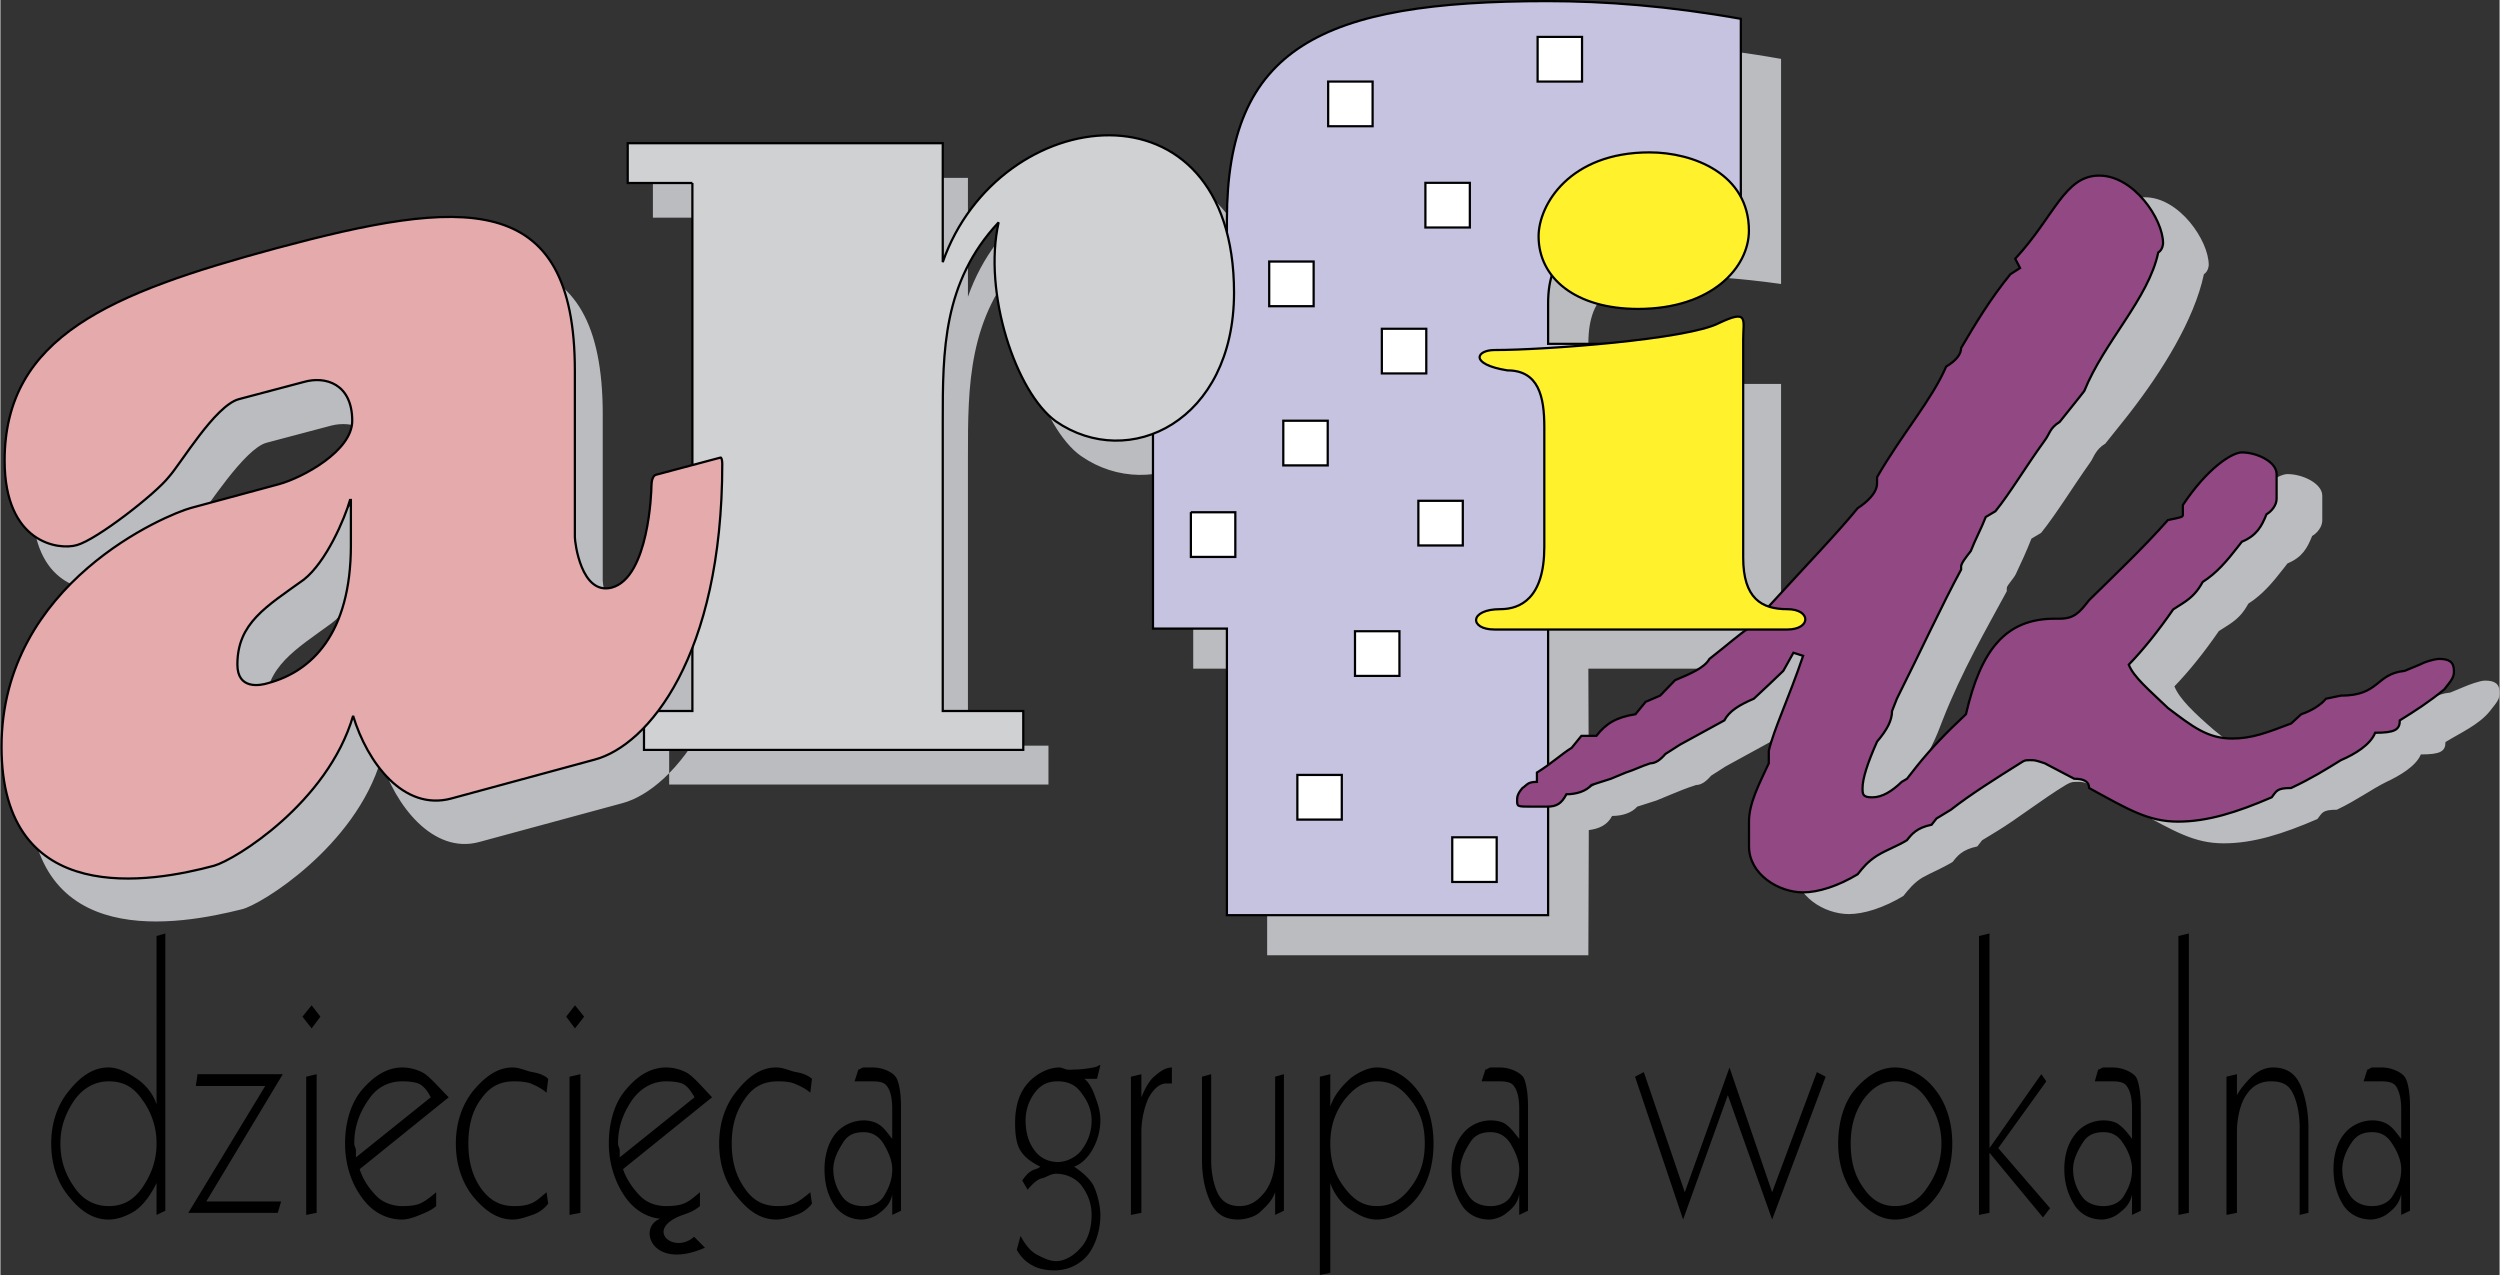 <svg xmlns="http://www.w3.org/2000/svg" width="2500" height="1275" viewBox="0 0 240.365 122.627"><rect x="0" y="0" width="240.365" height="122.627" fill="#333333" stroke="none"/><g fill-rule="evenodd" clip-rule="evenodd"><path d="M152.767 75.839l-.042-11.525h18.535v-27.39h-18.535v-3.871c0-4.976 2.623-6.507 8.633-6.507 2.369 0 5.67.17 9.902.766V5.665c-6.94-1.233-13.077-1.701-18.62-1.701-21.752 0-30.808 4.465-30.808 21.052v11.908h-7.11v27.389h7.11v27.56h30.893l.042-12.036c.974-.127 1.777-.468 2.243-1.361.973 0 1.904-.297 2.412-.893l1.861-.596 1.439-.596c.719-.297 1.438-.595 2.369-.893.466 0 .932-.298 1.439-.893l.931-.596.466-.298 4.273-2.339c.466-.894 1.439-1.488 2.836-2.084.973-.894 1.904-1.787 2.835-2.68l.974-1.744.931.298c-1.396 4.126-3.301 7.061-3.301 9.144v1.191c-.974 2.084-1.904 3.87-1.904 5.614V83.492c0 2.679 2.835 4.422 5.205 4.422 1.439 0 3.344-.595 5.248-1.743.465-.595 1.058-1.318 1.861-1.786.847-.468 1.904-.893 2.878-1.488.466-.596.931-1.191 2.37-1.489l.466-.595 1.396-.851c1.905-1.148 4.401-3.105 6.645-4.466.339-.17.466-.298.974-.298.465 0 .677-.042 1.396.298l2.835 1.488c.974 0 1.438.298 1.438.894 3.809 2.084 5.713 3.232 8.549 3.232 2.835 0 5.671-.894 9.014-2.34.466-.595.466-.893 1.862-.893 1.904-.894 3.385-1.999 4.781-2.68 1.186-.553 2.836-1.488 3.302-2.637 1.904 0 2.369-.298 2.369-1.19 1.439-.894 3.217-1.659 4.274-2.978l.466-.596c.465-.595.465-.893.465-1.19 0-.851-.465-1.148-1.396-1.148-.508 0-1.607.426-1.904.553l-1.438.596c-2.835.298-2.37 2.382-6.137 2.382l-1.438.298c-.466.596-1.438 1.19-2.37 1.488l-.973.893c-2.37.894-3.767 1.446-5.671 1.446-2.37 0-4.021-1.148-6.179-2.935-1.819-1.573-3.301-2.977-3.767-4.168 1.396-1.445 2.836-3.232 4.274-5.316l.931-.595c.932-.596 1.439-1.191 1.904-2.042 1.397-.893 2.37-2.084 3.302-3.275l.465-.596c1.439-.595 1.904-1.488 2.37-2.637.508-.298.974-.893.974-1.488V47.68c0-1.191-1.904-2.084-3.344-2.084-.931 0-3.301 1.489-5.671 5.061v.893c0 .255 0 .255-1.438.553-2.37 2.68-5.417 5.401-7.575 7.698-.889.978-1.438 1.787-2.835 1.787h-.466c-4.739 0-7.109 2.978-8.548 9.187-1.904 1.786-3.344 3.232-4.74 5.019l-.931 1.19-.508.298c-1.016.596-1.862 1.488-2.836 1.488-.931 0-.931-.298-.931-.893 0-.894.339-2.637 1.396-4.466.635-1.19 1.186-2.297 1.438-2.935l.466-1.19c1.862-4.764 4.274-8.89 6.179-12.419v-.298c0-.298.72-.936.932-1.488.465-.979.973-2.084 1.438-3.275l.931-.553c1.439-1.786 2.963-4.295 4.74-6.805.338-.468.465-1.19 1.438-1.786l1.904-2.382.466-.595c3.004-3.87 6.178-8.889 7.109-13.312.465-.298.465-.893.465-.893 0-2.339-2.835-6.507-6.136-6.507-3.343 0-4.274 3.871-8.083 7.996l.466.893-.931.596c-1.904 2.339-3.344 4.721-4.74 7.103 0 .595-.465 1.191-1.438 1.786-1.396 3.232-4.274 6.507-6.645 10.632v.595c0 .893-.931 1.787-1.861 2.382-1.904 2.339-5.967 4.678-8.549 9.441l-.974 1.787-.931.298c-.931.595-1.904 1.488-3.809 2.977-.466.851-1.862 1.446-3.301 2.041l-1.438 1.489-1.396.595-.974 1.191c-1.862.298-2.835.893-3.767 2.084h-1.438l-.932 1.148c-.97.599-1.309.981-2.747 1.832zM68.975 20.933h-6.22v-3.828h30.3v11.441c5.375-15.396 28.016-18.118 28.016 2.935 0 12.376-10.284 17.139-17.14 12.376-3.766-2.637-7.024-12.376-5.501-19.138-5.375 5.741-5.375 12.418-5.375 19.138v27.857h7.744v3.742H64.32v-3.742h4.655V20.933zM57.93 39.859c0-17.607-11.003-16.459-28.776-11.781-15.742 4.168-26.069 8.464-26.069 20.414 0 7.911 5.29 8.506 6.94 8.123 1.777-.383 7.66-5.104 8.845-6.549.973-1.191 4.613-6.933 6.729-7.485l6.263-1.659c1.904-.468 4.655.17 4.655 3.743 0 2.892-4.909 5.529-7.024 6.082l-8.506 2.296c-2.032.51-18.197 7.145-18.197 22.967 0 15.65 14.515 12.929 20.439 11.44 1.82-.426 10.918-6.04 13.373-14.418 1.354 4.466 5.036 9.145 9.437 7.953l13.796-3.742c4.909-1.318 12.272-9.91 12.272-28.454 0-.34-.169-.595-.169-.595l-6.221 1.658c-.127 0-.423.596-.423 1.106 0 .468-.338 8.931-3.809 9.739-2.793.681-3.555-4.38-3.555-4.848v-15.99zM36.39 56.615c0 8.549-3.936 12.292-7.956 13.271-.677.127-2.962.637-2.962-1.787 0-3.998 2.962-5.656 6.39-8.166 2.074-1.531 3.936-5.869 4.443-7.655h.084v4.337h.001z" fill="#bbbcbf"/><path d="M10.393 104.001c-1.206 0-2.372.565-3.256 1.777-.764 1.132-1.367 2.425-1.367 4.203 0 1.777.562 3.11 1.367 4.242.844 1.252 2.05 1.777 3.256 1.777 1.367 0 2.372-.525 3.257-1.777.763-1.132 1.367-2.465 1.367-4.242a6.99 6.99 0 0 0-1.367-4.203c-.885-1.292-1.89-1.777-3.257-1.777zm5.468-14.222v26.666l-.844.404v-3.071c-.523 1.091-1.207 2.061-2.05 2.667-.644.404-1.568.849-2.573.849-1.568 0-2.774-.93-3.779-2.182-1.125-1.334-1.729-3.111-1.729-5.131 0-1.98.603-3.758 1.729-5.092 1.005-1.252 2.211-2.222 3.779-2.222 1.005 0 1.97.565 2.734 1.091.724.484 1.528 1.333 1.89 2.465V90.022l.843-.243zm3.096 13.535h8.201L19.8 115.557h7.196l-.321 1.091h-8.604l7.397-12.202h-6.674l.163-1.132zm11.457 0v13.333l-1.005.202v-13.293l1.005-.242zm-.482-6.626l.844 1.091-.844 1.131-.884-1.131.884-1.091zm13.186 8.848l-8.563 6.909c.322 1.091 1.045 2.021 1.688 2.667.644.605 1.568.889 2.412.889.523 0 1.207-.04 1.689-.242s1.045-.646 1.567-1.091v1.333c-.522.444-1.085.646-1.567.849s-1.166.444-1.689.444c-1.527 0-2.935-.728-3.94-2.182-.965-1.334-1.567-3.111-1.567-5.131 0-1.98.522-3.799 1.567-5.092 1.126-1.333 2.413-2.222 3.94-2.222.844 0 1.689.282 2.211.646.604.446 1.367 1.334 2.252 2.223zm-1.729 0c-.322-.646-.724-1.131-1.206-1.333-.482-.161-1.005-.202-1.528-.202-1.206 0-2.412.485-3.256 1.777-.764 1.092-1.367 2.425-1.367 4.203 0 .242.161.444.161.687v.646l7.196-5.778zm11.297-1.777l-.161 1.333c-.523-.444-1.045-.687-1.528-.889-.482-.161-1.045-.202-1.568-.202-1.367 0-2.372.485-3.256 1.777-.764 1.051-1.166 2.425-1.166 4.203 0 1.777.402 3.11 1.166 4.242.884 1.252 1.89 1.777 3.256 1.777.523 0 1.085-.04 1.568-.242.482-.162 1.005-.646 1.528-1.091l.161 1.091a3.126 3.126 0 0 1-1.527 1.091c-.482.161-1.206.444-1.89.444-1.528 0-2.734-.93-3.779-2.182-1.085-1.334-1.688-3.111-1.688-5.131 0-1.98.603-3.758 1.688-5.092 1.045-1.252 2.251-2.222 3.779-2.222.684 0 1.367.363 1.89.444.442.083 1.045.204 1.527.649zm3.096-.445v13.333l-1.045.202v-13.293l1.045-.242zm-.523-6.626l.884 1.091-.884 1.131-.845-1.131.845-1.091zm11.498 8.848c-.362-.646-.724-1.131-1.206-1.333-.482-.161-1.045-.202-1.528-.202-1.206 0-2.372.565-3.256 1.777-.764 1.132-1.367 2.425-1.367 4.203 0 .242.161.444.161.687v.646l7.196-5.778zm11.297-1.777l-.161 1.333c-.523-.444-1.085-.687-1.568-.889-.442-.161-1.005-.202-1.528-.202-1.367 0-2.412.485-3.256 1.777-.764 1.092-1.206 2.425-1.206 4.203 0 1.777.442 3.15 1.206 4.242.844 1.293 1.89 1.777 3.256 1.777.522 0 1.045-.04 1.528-.242.482-.202 1.045-.646 1.568-1.091l.161 1.091a3.125 3.125 0 0 1-1.528 1.091c-.482.161-1.206.444-1.89.444-1.567 0-2.733-.889-3.779-2.182-1.125-1.334-1.729-3.111-1.729-5.131 0-1.98.604-3.758 1.729-5.092 1.045-1.292 2.211-2.222 3.779-2.222.684 0 1.367.363 1.89.444.442.083 1.005.204 1.528.649zm4.985 5.131c-.884 0-1.567.243-2.05 1.092-.442.687-.885 1.575-.885 2.464 0 1.091.402 2.021.885 2.667.442.605 1.166.889 2.05.889.684 0 1.447-.242 1.89-.889.482-.809.845-1.576.845-2.667 0-.889-.442-1.777-.845-2.464-.523-.809-1.207-1.092-1.89-1.092zm3.578-2.464v10.02l-.844.404v-1.98c-.161.89-.684 1.374-1.207 1.778-.442.404-1.206.646-1.729.646-1.005 0-1.93-.444-2.573-1.293-.724-1.051-1.005-2.223-1.005-3.556s.362-2.505 1.005-3.354a3.596 3.596 0 0 1 2.773-1.333c.483 0 1.086.121 1.528.444.442.283.844.889 1.207 1.333v-2.868c0-1.132-.201-1.818-.523-2.223-.282-.403-.844-.444-1.528-.444h-1.568l.361-1.131c.161 0 .322-.202.522-.202h.845c1.045 0 1.93.485 2.211.889.324.405.525 1.536.525 2.87zm15.076-2.425c-.845 0-1.568.242-2.211 1.091a4.494 4.494 0 0 0-.884 2.667c0 1.131.281 2.142.884 2.909.523.727 1.367 1.091 2.211 1.091.884 0 1.769-.485 2.251-1.091.644-.849 1.005-1.778 1.005-2.909 0-1.091-.442-1.939-1.005-2.667-.563-.808-1.367-1.091-2.251-1.091zm4.1-1.575l-.322 1.333h-1.206c.523.444.844 1.172 1.045 1.777.241.646.482 1.334.482 2.223a5.72 5.72 0 0 1-.684 2.667c-.442.848-1.166 1.575-1.849 1.777.683.444 1.487 1.131 1.849 1.778.402.808.684 2.02.684 2.868 0 1.575-.522 2.949-1.166 3.798-.844 1.051-2.05 1.535-3.256 1.535-.884 0-1.648-.202-2.05-.444-.724-.364-1.206-.889-1.568-1.535l.362-1.333c.482.889.965 1.454 1.527 1.777.563.282 1.206.646 1.89.646.845 0 1.729-.525 2.412-1.334.603-.646 1.005-1.777 1.005-3.11 0-1.091-.361-2.021-1.005-2.868-.482-.606-1.367-1.092-2.412-1.092-.522 0-.884.323-1.367.444-.322.041-.844.444-1.367 1.091l-.523-.889c.322-.444.523-.687.844-.889.282-.202.684-.202.885-.444-.885-.444-1.488-.889-1.89-1.535-.402-.606-.523-1.576-.523-2.667 0-1.575.402-2.909 1.207-3.798.683-.808 1.89-1.535 3.055-1.535.201 0 .402.121.724.202.281.04.482 0 .684 0 .321 0 1.045-.04 1.849-.202.403-.039.523-.241.684-.241zm6.875.242v1.535h-.523c-.683 0-1.246.565-1.688 1.333-.361.728-.723 2.021-.723 3.354v7.758l-1.005.202v-13.293l1.005-.242v2.222c.362-.889.764-1.575 1.206-1.979.481-.405 1.045-.89 1.728-.89zm3.779.646v8.242c0 1.535.362 2.707.684 3.312.482.849 1.206 1.132 2.05 1.132 1.005 0 1.729-.484 2.413-1.333.643-.849 1.005-2.021 1.005-3.556v-7.556l.844-.242v13.131l-.844.404v-2.182c-.321.889-.885 1.373-1.528 1.979-.483.404-1.367.646-2.05.646-1.206 0-2.05-.485-2.573-1.535-.442-.89-.884-2.223-.884-4.202v-8l.883-.24zm11.458 10.464v8.646l-1.005.202v-19.07l1.005-.242v3.111c.361-1.091 1.126-1.98 1.89-2.667.684-.565 1.729-1.091 2.572-1.091 1.528 0 2.936.889 3.94 2.222 1.005 1.293 1.527 3.111 1.527 5.092 0 2.02-.522 3.797-1.527 5.131-1.005 1.293-2.412 2.182-3.94 2.182-1.045 0-1.889-.525-2.733-1.091-.603-.444-1.367-1.334-1.729-2.425zm4.462-9.777c-1.206 0-2.131.565-3.096 1.777-.844 1.132-1.366 2.425-1.366 4.203 0 1.777.482 3.11 1.366 4.242.925 1.252 1.89 1.777 3.096 1.777 1.367 0 2.332-.565 3.257-1.777.885-1.172 1.367-2.465 1.367-4.242 0-1.778-.442-3.071-1.367-4.203-.925-1.212-1.89-1.777-3.257-1.777zm10.976 4.889c-.885 0-1.567.243-2.05 1.092-.442.687-.885 1.575-.885 2.464 0 1.091.402 2.021.885 2.667.441.605 1.165.889 2.05.889.684 0 1.447-.242 1.89-.889.482-.809.844-1.576.844-2.667 0-.889-.441-1.777-.844-2.464-.523-.809-1.207-1.092-1.89-1.092zm3.578-2.464v10.02l-.845.404v-1.98c-.16.89-.684 1.374-1.205 1.778-.442.404-1.207.646-1.689.646-1.045 0-1.97-.444-2.572-1.293-.684-1.051-1.045-2.223-1.045-3.556s.361-2.505 1.045-3.354c.643-.849 1.688-1.333 2.733-1.333.522 0 1.166.121 1.528.444.441.323.844.889 1.205 1.333v-2.868c0-1.132-.201-1.818-.522-2.223-.281-.403-.844-.444-1.527-.444h-1.569l.362-1.131c.161 0 .361-.202.522-.202h.845c1.045 0 1.93.485 2.251.889.282.405.483 1.536.483 2.87zm10.292-2.869l.844-.444 3.94 11.556 4.302-12 4.1 12 4.303-11.556.844.444-5.146 13.737-4.261-11.959-4.302 11.959-4.624-13.737zm25.006.444c-1.206 0-2.171.565-3.056 1.777-.764 1.132-1.206 2.425-1.206 4.203 0 1.777.402 3.11 1.206 4.242.845 1.252 1.85 1.777 3.056 1.777s2.251-.484 3.096-1.777c.764-1.092 1.367-2.465 1.367-4.242 0-1.778-.604-3.111-1.367-4.203-.845-1.292-1.89-1.777-3.096-1.777zm0-1.333c1.567 0 2.975.93 3.939 2.222 1.005 1.293 1.568 3.111 1.568 5.092 0 2.02-.563 3.838-1.568 5.131-.965 1.293-2.372 2.182-3.939 2.182-1.527 0-2.734-.93-3.779-2.182-1.086-1.334-1.688-3.111-1.688-5.131 0-1.98.522-3.839 1.527-5.092 1.125-1.333 2.412-2.222 3.94-2.222zm9.086-12.889v20.646l4.984-7.111.482.687-4.623 6.425 4.985 5.777-.684.889-5.146-6.222v5.777l-1.006.202V90.022l1.008-.243zm10.974 19.111c-.844 0-1.568.243-2.05 1.092-.442.687-.885 1.575-.885 2.464 0 1.091.402 2.021.885 2.667.442.605 1.206.889 2.05.889.684 0 1.447-.242 1.89-.889.522-.849.845-1.576.845-2.667 0-.889-.402-1.818-.845-2.464-.523-.849-1.206-1.092-1.89-1.092zm3.578-2.464v10.02l-.844.404v-1.98c-.161.89-.684 1.374-1.207 1.778-.441.404-1.205.646-1.688.646-1.046 0-1.971-.444-2.573-1.293-.684-1.051-1.046-2.223-1.046-3.556s.362-2.505 1.046-3.354c.644-.849 1.688-1.333 2.733-1.333.522 0 1.166.121 1.527.444.442.323.885.889 1.207 1.333v-2.868c0-1.132-.201-1.818-.523-2.223-.281-.403-.844-.444-1.527-.444h-1.528l.321-1.131c.161 0 .362-.202.522-.202h.845c1.045 0 1.93.485 2.251.889.283.405.484 1.536.484 2.87zm4.623-16.647v26.868l-1.005.202V90.022l1.005-.243zm11.499 18.666v8.202l-.844.202v-8.404c0-1.575-.362-2.747-.684-3.354-.442-.889-1.206-1.091-2.091-1.091-1.005 0-1.809.444-2.372 1.334-.562.808-.884 2.222-.884 3.555v7.758l-1.006.202v-13.293l1.006-.242v2.021c.361-.688.965-1.334 1.407-1.778.683-.606 1.366-.889 2.05-.889 1.206 0 2.05.485 2.573 1.535.443.889.845 2.465.845 4.242zm6.151.445c-.845 0-1.528.243-2.051 1.092-.442.646-.844 1.575-.844 2.464 0 1.091.361 2.021.844 2.667.482.605 1.206.889 2.051.889.683 0 1.447-.242 1.89-.889.522-.849.884-1.576.884-2.667 0-.889-.442-1.818-.884-2.464-.524-.849-1.208-1.092-1.89-1.092zm3.618-2.464v10.02l-.845.404v-1.98c-.2.89-.683 1.374-1.206 1.778-.442.404-1.206.646-1.729.646-1.005 0-1.97-.444-2.573-1.293-.683-1.051-1.005-2.223-1.005-3.556s.322-2.505 1.005-3.354c.644-.849 1.729-1.333 2.734-1.333.522 0 1.125.121 1.567.444.442.283.845.889 1.206 1.333v-2.868c0-1.132-.241-1.818-.522-2.223-.321-.403-.885-.444-1.568-.444h-1.528l.362-1.131c.161 0 .321-.202.482-.202h.884c1.006 0 1.93.485 2.212.889.323.405.524 1.536.524 2.87zM63.46 117.213c-2.211.809-.844 5.051 4.301 2.788l-1.045-1.051c-1.93 1.737-4.905-.728-1.085-2.101.603-.202 1.125-.404 1.648-.849v-1.333c-.522.444-1.085.929-1.568 1.091-.482.202-1.206.242-1.688.242-.884 0-1.769-.283-2.412-.889-.643-.646-1.367-1.576-1.729-2.667l8.563-6.909c-.844-.889-1.608-1.777-2.211-2.222-.523-.364-1.367-.646-2.211-.646-1.568 0-2.854.889-3.939 2.222-1.045 1.253-1.568 3.111-1.568 5.092 0 2.02.643 3.797 1.568 5.131.843 1.212 2.05 1.98 3.376 2.101z"/><path d="M117.961 88.018h30.893v-27.56h18.535V33.069h-18.535v-3.87c0-4.977 2.623-6.508 8.633-6.508 2.37 0 5.671.171 9.902.766V1.809C160.449.576 154.313.108 148.769.108c-21.752 0-30.808 4.466-30.808 21.052v11.909h-7.11v27.389h7.11v27.56z" fill="#c5c3e0" stroke="#000" stroke-width=".216" stroke-miterlimit="2.613"/><path d="M139.634 80.529h4.274v4.296h-4.274v-4.296zm-14.897-5.997h4.274v4.296h-4.274v-4.296zm5.544-13.822h4.274v4.296h-4.274V60.71zm6.094-12.546h4.274v4.296h-4.274v-4.296zm-21.879 1.106h4.274v4.295h-4.274V49.27zm8.888-8.804h4.273v4.295h-4.273v-4.295zm9.479-8.846h4.273v4.295h-4.273V31.62zm-10.834-6.465h4.274v4.295h-4.274v-4.295zm15.023-7.57h4.274v4.295h-4.274v-4.295zM147.844 3.55h4.273v4.295h-4.273V3.55zM127.7 7.846h4.274v4.295H127.7V7.846z" fill="#fff" stroke="#000" stroke-width=".216" stroke-miterlimit="2.613"/><path d="M66.553 17.601h-6.221v-3.828h30.3v11.44c5.375-15.396 28.015-18.118 28.015 2.935 0 12.376-10.114 17.225-17.139 12.376-3.851-2.807-7.025-12.376-5.501-19.139-5.375 5.742-5.375 12.418-5.375 19.139v27.857h7.744v3.742H61.898v-3.742h4.655v-50.78z" fill="#d0d1d3" stroke="#000" stroke-width=".216" stroke-miterlimit="2.613"/><path d="M55.249 35.673c0-17.607-10.876-16.587-28.776-11.781C10.603 28.187.405 32.355.405 44.306c0 7.911 5.163 8.634 6.94 8.123 1.904-.51 7.575-4.933 8.844-6.549 1.186-1.318 4.444-6.847 6.729-7.485l6.264-1.659c2.074-.595 4.655.17 4.655 3.743 0 2.892-4.74 5.444-7.025 6.082l-8.506 2.297c-2.2.595-18.197 7.145-18.197 22.966 0 15.65 14.431 13.057 20.44 11.44 1.989-.553 10.918-6.039 13.373-14.417 1.354 4.465 4.825 9.186 9.438 7.953l13.795-3.743c5.121-1.36 12.272-9.909 12.272-28.453 0-.34-.084-.638-.169-.596l-6.221 1.659c-.296.085-.423.596-.423 1.106 0 .468-.253 8.761-3.809 9.739-2.962.766-3.555-4.381-3.555-4.849v-15.99h-.001zm-21.54 16.756c0 8.549-3.809 12.165-7.956 13.27-.804.255-2.962.638-2.962-1.786 0-3.999 2.793-5.572 6.39-8.167 2.158-1.701 3.936-5.869 4.443-7.655h.084v4.338h.001z" fill="#e4aaac" stroke="#000" stroke-width=".216" stroke-miterlimit="2.613"/><path d="M225.098 73.113c1.396-.596 2.835-1.488 3.301-2.637 1.904 0 2.37-.298 2.37-1.19 1.438-.894 2.835-1.787 4.274-2.978l.465-.596c.466-.596.466-.893.466-1.19 0-.851-.466-1.148-1.396-1.148-.508 0-1.438.298-1.904.553l-1.438.596c-2.836.298-2.37 2.382-6.137 2.382l-1.438.298c-.466.595-1.439 1.19-2.37 1.488l-.974.893c-2.37.894-3.767 1.446-5.671 1.446-2.369 0-3.809-1.148-6.178-2.935-1.862-1.786-3.301-2.978-3.767-4.168 1.396-1.446 2.835-3.232 4.274-5.317l.931-.595c.931-.596 1.438-1.191 1.904-2.042 1.396-.893 2.37-2.084 3.301-3.274l.466-.596c1.438-.595 1.904-1.488 2.369-2.637.508-.298.974-.893.974-1.489v-2.381c0-1.191-1.904-2.084-3.343-2.084-.932 0-3.301 1.488-5.671 5.061v.893c0 .255 0 .255-1.438.553-2.37 2.68-5.205 5.359-7.575 7.698-.931 1.191-1.438 1.787-2.835 1.787h-.466c-4.739 0-7.109 2.977-8.549 9.187-1.904 1.786-3.301 3.232-4.739 5.018l-.932 1.191-.507.298c-.932.893-1.862 1.488-2.836 1.488-.931 0-.931-.298-.931-.894 0-.893.465-2.381 1.396-4.465.973-1.148 1.438-2.041 1.438-2.935l.466-1.19c2.37-4.722 4.274-8.89 6.179-12.419v-.298c0-.298.465-.893.931-1.488.466-1.191.974-2.084 1.438-3.275l.932-.553c1.438-1.786 2.835-4.168 4.739-6.805.466-.596.466-1.19 1.439-1.786l1.904-2.382.465-.595c1.904-4.721 6.179-8.889 7.109-13.312.466-.297.466-.893.466-.893 0-2.339-2.835-6.507-6.136-6.507-3.344 0-4.274 3.87-8.083 7.996l.466.893-.932.595c-1.904 2.339-3.343 4.721-4.739 7.103 0 .596-.466 1.191-1.439 1.786-1.396 3.232-4.273 6.507-6.644 10.633v.595c0 .893-.932 1.786-1.862 2.381-1.904 2.339-4.782 5.316-8.548 9.442l-.974 1.786-.931.298c-.932.595-1.904 1.489-3.809 2.978-.466.851-1.862 1.446-3.301 2.041l-1.439 1.489-1.396.595-.973 1.191c-1.862.298-2.836.893-3.767 2.084h-1.438l-.932 1.148c-.973.595-1.904 1.488-3.343 2.381v.894c-.932 0-.932.298-1.396.595-.509.596-.509.894-.509 1.191 0 .596 0 .596 1.439.596h1.438c.932 0 1.397-.298 1.862-1.191.974 0 1.904-.298 2.412-.893l1.862-.596 1.438-.596c.932-.297 1.439-.596 2.37-.893.466 0 .931-.298 1.438-.894l.932-.595.465-.298 4.274-2.339c.466-.894 1.438-1.489 2.835-2.084.974-.894 1.904-1.787 2.836-2.68l.973-1.744.932.298c-1.396 4.126-2.836 7.103-3.301 9.144v1.191c-.974 2.084-1.904 3.87-1.904 5.613V81.404c0 2.68 2.835 4.423 5.205 4.423 1.438 0 3.343-.595 5.247-1.743.466-.596.931-1.19 1.862-1.786.973-.596 1.904-.894 2.877-1.488.466-.596.932-1.191 2.37-1.489l.466-.595 1.396-.851c1.904-1.489 4.274-2.978 6.645-4.466.465-.298.465-.298.973-.298.466 0 .466 0 1.396.298l2.836 1.488c.973 0 1.438.298 1.438.893 3.809 2.085 5.713 3.232 8.548 3.232 2.836 0 5.671-.893 9.014-2.339.466-.596.466-.894 1.862-.894 1.909-.89 3.348-1.782 4.787-2.676z" fill="#914883" stroke="#000" stroke-width=".216" stroke-miterlimit="2.613"/><path d="M148.489 52.593V41.067c0-2.935-.55-5.444-3.555-5.444-3.682-.595-3.004-1.957-1.227-1.957 4.781 0 18.577-1.021 21.582-2.594 2.878-1.361 2.327-.34 2.327 1.574v20.967c0 3.955 1.777 4.976 4.232 4.976 2.327 0 2.327 1.957 0 1.957h-28.142c-2.455 0-2.455-1.957.55-1.957 1.906 0 4.233-1.02 4.233-5.996zm-.55-29.856c0-3.062 3.005-8.081 10.664-8.081 4.232 0 9.564 2.084 9.564 7.528 0 3.53-3.555 7.528-10.664 7.528-6.009 0-9.564-2.977-9.564-6.975z" fill="#fff22d" stroke="#000" stroke-width=".216" stroke-miterlimit="2.613"/></g></svg>